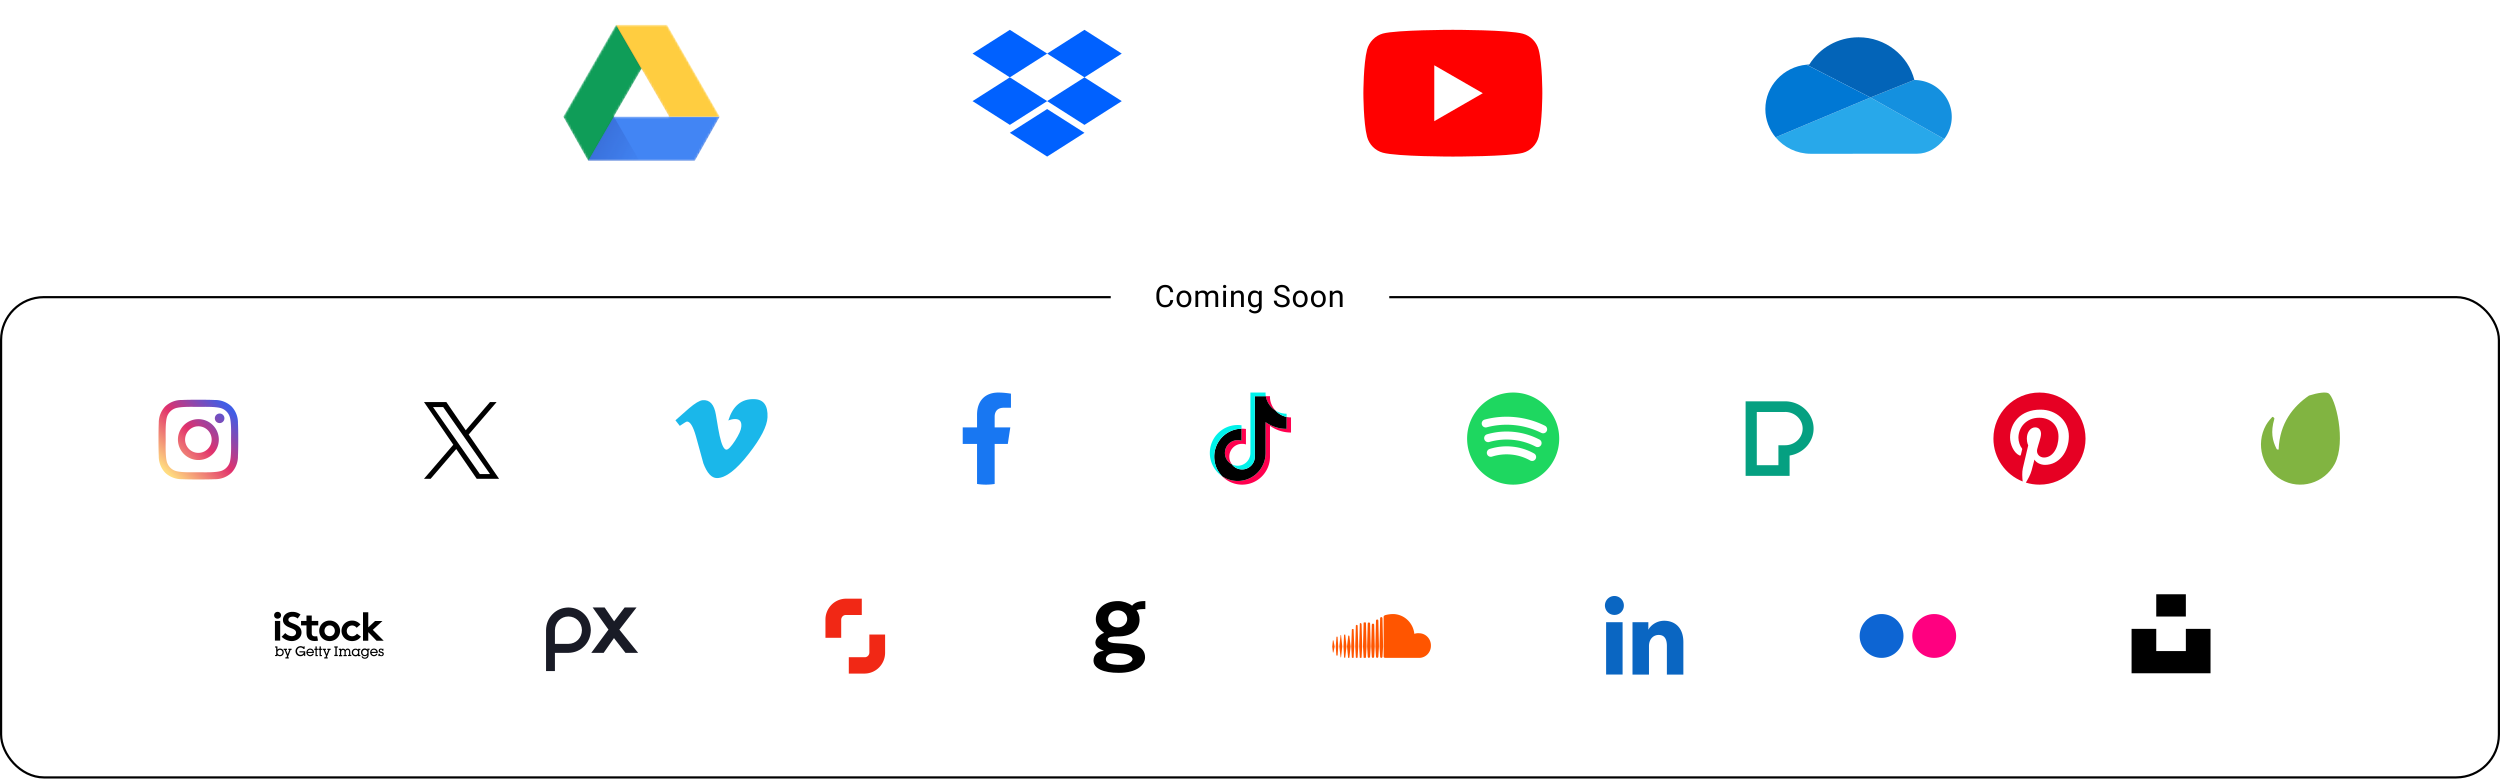<svg xmlns="http://www.w3.org/2000/svg" width="1140" height="355" fill="none" viewBox="0 0 1140 355"><path fill="#fff" d="M0 0h1140v355H0z"/><mask id="a" width="73" height="63" x="256" y="11" maskUnits="userSpaceOnUse" style="mask-type:luminance"><path fill="#fff" d="M304.178 11.336h-23.303L256.853 53.2l11.366 20.139h48.615L328.2 53.2zM279.907 53.2l12.632-21.776L305.17 53.2z"/></mask><g mask="url(#a)"><path fill="#4285F4" d="M268.218 53.202v20.139h48.615l11.366-20.139z"/><path fill="url(#b)" d="m279.906 53.202 11.689 20.139h-23.377z"/><path fill="#fff" fill-opacity=".2" d="M279.68 53.575h47.871l.67-.397h-48.317z"/><path fill="#1A237E" fill-opacity=".2" d="m327.529 53.574-10.919 19.37h-48.169l-.223.397h48.615l11.366-20.139z"/><path fill="#1A237E" fill-opacity=".05" d="m280.13 53.575-.224-.397-11.688 20.163h.446z"/></g><mask id="c" width="73" height="63" x="256" y="11" maskUnits="userSpaceOnUse" style="mask-type:luminance"><path fill="#fff" d="M304.178 11.336h-23.303L256.853 53.2l11.366 20.139h48.615L328.2 53.2zM279.907 53.2l12.632-21.776L305.17 53.2z"/></mask><g mask="url(#c)"><path fill="#0F9D58" d="M280.875 11.336 256.853 53.2l11.366 20.139 27.397-47.272z"/><path fill="#263238" fill-opacity=".1" d="m280.875 11.336.224 1.14L292.067 31.4l-23.848 41.146-10.919-19.37h-.447l11.366 20.164 24.32-41.94z"/><path fill="#fff" fill-opacity=".2" d="m257.3 53.2 23.823-41.467-.248-.397L256.853 53.2z"/></g><mask id="d" width="73" height="63" x="256" y="11" maskUnits="userSpaceOnUse" style="mask-type:luminance"><path fill="#fff" d="M304.178 11.336h-23.303L256.853 53.2l11.366 20.139h48.615L328.2 53.2zM279.907 53.2l12.632-21.776L305.17 53.2z"/></mask><g mask="url(#d)"><path fill="#FFCD40" d="M304.184 11.336h-23.302l24.27 41.865h23.055z"/><path fill="#fff" fill-opacity=".2" d="M304.184 11.336h-23.302l.67.397h22.384L327.76 53.2h.447z"/><path fill="#BF360C" fill-opacity=".1" d="m305.376 52.804-23.824-41.071-.67-.397 24.27 41.865z"/></g><path fill="#0061FF" d="m460.489 35.273 17.013-10.837L460.489 13.6 443.48 24.436zm34.022 0 17.01-10.837-17.01-10.836-17.009 10.836zm-17.009 10.839-17.013-10.837-17.009 10.837 17.009 10.837zm17.009 10.837 17.01-10.837-17.01-10.837-17.009 10.837zm.001 3.611-17.01-10.836L460.49 60.56l17.012 10.837z"/><path fill="red" d="M701.62 22.644c-.942-3.536-3.697-6.324-7.192-7.276C688.042 13.6 662.5 13.6 662.5 13.6s-25.542 0-31.927 1.7c-3.428.952-6.251 3.808-7.192 7.344-1.681 6.46-1.681 19.855-1.681 19.855s0 13.465 1.681 19.857c.941 3.536 3.696 6.324 7.192 7.276C637.025 71.4 662.5 71.4 662.5 71.4s25.542 0 31.928-1.7c3.495-.952 6.25-3.74 7.192-7.277 1.68-6.46 1.68-19.855 1.68-19.855s.067-13.464-1.68-19.924"/><path fill="#fff" d="m654.028 55.25 22.125-12.743-22.125-12.743z"/><g clip-path="url(#e)"><path fill="#28A8EA" d="M825.796 70.128c-6.512 0-12.326-2.932-16.139-7.52l43.266-18.157 33.644 18.942c-2.965 3.868-7.444 6.734-12.507 6.712-7.636.022-37.021.022-48.264.022"/><path fill="#1490DF" d="m872.945 36.433-20.016 8.017 33.643 18.942a16.52 16.52 0 0 0 3.43-10.087c0-9.247-7.618-16.751-17.045-16.822z"/><path fill="#0364B8" d="m823.768 29.492 29.159 14.955 20.016-8.018C870.094 25.268 859.784 17 847.502 17c-9.524 0-17.862 4.971-22.455 12.409q-.645.022-1.279.082"/><path fill="#0078D4" d="m809.658 62.605 43.266-18.157-29.159-14.956C813.233 30.492 805 39.185 805 49.76c0 4.87 1.746 9.34 4.658 12.845"/></g><rect width="1139" height="219" x=".5" y="135.5" stroke="#000" rx="19.5"/><path fill="url(#f)" d="M90.458 191.132a9.322 9.322 0 1 0 8.615 5.753 9.31 9.31 0 0 0-8.615-5.753m0 15.381a6.058 6.058 0 0 1-5.943-7.243 6.058 6.058 0 0 1 8.262-4.417 6.06 6.06 0 0 1 3.741 5.599 6.073 6.073 0 0 1-6.06 6.061m11.874-15.763a2.18 2.18 0 0 1-1.346 2.016 2.183 2.183 0 0 1-2.85-2.851 2.19 2.19 0 0 1 2.015-1.346 2.16 2.16 0 0 1 2.019 1.344c.109.266.164.55.162.837m6.18 2.207a10.76 10.76 0 0 0-2.937-7.619 10.83 10.83 0 0 0-7.617-2.937c-3.001-.171-11.996-.171-14.999 0a10.8 10.8 0 0 0-7.62 2.93 10.8 10.8 0 0 0-2.938 7.619c-.17 3.001-.17 11.998 0 15.001a10.76 10.76 0 0 0 2.937 7.619 10.84 10.84 0 0 0 7.618 2.938c3 .171 11.995.171 14.998 0 2.826.06 5.563-.996 7.617-2.938a10.83 10.83 0 0 0 2.937-7.619c.171-3.001.171-11.998 0-14.992zm-3.877 18.214a6.13 6.13 0 0 1-3.453 3.454c-2.394.949-8.07.727-10.724.727s-8.33.211-10.723-.727a6.13 6.13 0 0 1-3.454-3.454c-.948-2.394-.727-8.072-.727-10.726s-.21-8.331.727-10.725a6.13 6.13 0 0 1 3.454-3.455c2.394-.948 8.07-.727 10.723-.727s8.33-.211 10.724.727a6.15 6.15 0 0 1 3.453 3.455c.949 2.394.727 8.071.727 10.725s.215 8.341-.727 10.726"/><path fill="#000" d="m213.715 198.153 12.75-14.82h-3.021l-11.071 12.868-8.842-12.868h-10.198l13.371 19.459-13.371 15.541h3.022l11.69-13.589 9.338 13.589h10.198zm-4.138 4.81-1.355-1.937-10.778-15.419h4.64l8.699 12.443 1.355 1.938 11.307 16.174h-4.641z"/><path fill="#1AB7EA" d="M349.981 190.31c-.194 4.031-3.051 9.598-8.571 16.652-5.713 7.343-10.555 11.038-14.478 11.038-2.469 0-4.503-2.255-6.197-6.718-1.114-4.128-2.276-8.207-3.39-12.334-1.259-4.463-2.615-6.718-4.067-6.718-.291 0-1.404.672-3.293 1.967L308 191.654c2.082-1.824 4.116-3.599 6.149-5.423q4.14-3.527 6.247-3.743c3.244-.288 5.278 1.92 6.052 6.623.823 5.134 1.404 8.302 1.695 9.549.92 4.223 1.985 6.383 3.099 6.383.871 0 2.179-1.392 3.97-4.127 1.744-2.736 2.712-4.847 2.809-6.287.242-2.351-.678-3.551-2.809-3.551-1.016 0-2.033.24-3.099.672 2.083-6.719 6.005-9.934 11.815-9.742 4.261.096 6.295 2.879 6.053 8.302"/><path fill="#1877F2" d="m459.558 202.447 1.141-7.544h-7.133v-4.893c0-2.065.995-4.078 4.189-4.078H461v-6.422s-2.943-.51-5.756-.51c-5.877 0-9.714 3.614-9.714 10.153v5.75H439v7.544h6.53v18.237a25.5 25.5 0 0 0 4.018.316 25.5 25.5 0 0 0 4.018-.316v-18.237z"/><path fill="#FF004F" d="M579.116 194.161a16.4 16.4 0 0 0 9.583 3.077v-6.901c-.676 0-1.35-.07-2.012-.211v5.432c-3.573 0-6.882-1.14-9.583-3.077v14.083c0 7.045-5.691 12.756-12.711 12.756a12.6 12.6 0 0 1-7.076-2.158 12.65 12.65 0 0 0 9.088 3.838c7.02 0 12.712-5.711 12.712-12.756zm2.483-6.963a9.64 9.64 0 0 1-2.483-5.631v-.887h-1.907a9.66 9.66 0 0 0 4.39 6.518m-19.842 24.558a5.83 5.83 0 0 1-1.186-3.533c0-3.222 2.603-5.834 5.815-5.834.598 0 1.193.092 1.763.273v-7.055a12.6 12.6 0 0 0-2.011-.116v5.491a5.8 5.8 0 0 0-1.765-.273c-3.211 0-5.814 2.612-5.814 5.835a5.84 5.84 0 0 0 3.198 5.212"/><path fill="#000" d="M577.104 192.481a16.4 16.4 0 0 0 9.583 3.077v-5.432a9.6 9.6 0 0 1-5.088-2.928 9.66 9.66 0 0 1-4.39-6.518H572.2v27.563c-.012 3.214-2.61 5.816-5.815 5.816a5.8 5.8 0 0 1-4.628-2.303 5.84 5.84 0 0 1-3.198-5.212c0-3.223 2.602-5.835 5.814-5.835.615 0 1.208.096 1.764.273v-5.491c-6.896.143-12.442 5.798-12.442 12.752 0 3.472 1.381 6.62 3.623 8.919a12.6 12.6 0 0 0 7.076 2.158c7.019 0 12.71-5.711 12.71-12.756z"/><path fill="#00F2EA" d="M586.687 190.126v-1.469a9.55 9.55 0 0 1-5.088-1.458 9.6 9.6 0 0 0 5.088 2.927m-9.478-9.446a10 10 0 0 1-.105-.792V179h-6.917v27.564c-.011 3.213-2.609 5.815-5.814 5.815a5.8 5.8 0 0 1-2.616-.623 5.8 5.8 0 0 0 4.628 2.303c3.205 0 5.804-2.602 5.815-5.815V180.68zm-11.071 14.811v-1.564a13 13 0 0 0-1.744-.118c-7.021-.001-12.711 5.71-12.711 12.755 0 4.416 2.236 8.309 5.635 10.598a12.73 12.73 0 0 1-3.623-8.918c0-6.955 5.546-12.61 12.443-12.753"/><path fill="#1ED760" d="M690 179c-11.598 0-21 9.401-21 21s9.402 21 21 21 21-9.401 21-21-9.402-21-21-21m10.245 30.273a1.83 1.83 0 0 1-2.488.701 21.7 21.7 0 0 0-8.498-2.676 21.8 21.8 0 0 0-8.884.92 1.825 1.825 0 1 1-1.11-3.479 25.4 25.4 0 0 1 10.363-1.075 25.4 25.4 0 0 1 9.914 3.124 1.823 1.823 0 0 1 .703 2.485m2.514-6.379a1.82 1.82 0 0 1-2.463.776 28.6 28.6 0 0 0-10.353-3.089 28.5 28.5 0 0 0-10.834.965 1.826 1.826 0 0 1-1.012-3.509 32.2 32.2 0 0 1 12.215-1.09 32.2 32.2 0 0 1 11.674 3.485 1.825 1.825 0 0 1 .773 2.462m.91-5.306c-.274 0-.55-.062-.814-.192a35.3 35.3 0 0 0-12.231-3.531 35.2 35.2 0 0 0-12.715 1.006 1.827 1.827 0 0 1-.939-3.53 39 39 0 0 1 14.026-1.109 38.9 38.9 0 0 1 13.488 3.895 1.826 1.826 0 0 1-.815 3.461"/><path fill="#05A081" d="M796 183h17.926c3.282-.001 6.444 1.173 8.858 3.29s3.904 5.021 4.172 8.135c.269 3.115-.703 6.212-2.722 8.675s-4.938 4.114-8.176 4.622V217H796zm5.101 4.857v24.286h9.856v-9.114h2.968a8.3 8.3 0 0 0 3.085-.545 8 8 0 0 0 2.624-1.637 7.6 7.6 0 0 0 1.758-2.475 7.3 7.3 0 0 0 .617-2.929 7.3 7.3 0 0 0-.617-2.929 7.6 7.6 0 0 0-1.758-2.475 8 8 0 0 0-2.624-1.637 8.3 8.3 0 0 0-3.085-.545z"/><path fill="#E60023" d="M929.991 179c-11.61 0-20.991 9.399-20.991 20.991 0 8.898 5.529 16.5 13.338 19.558-.19-1.659-.346-4.216.069-6.03.38-1.641 2.453-10.435 2.453-10.435s-.622-1.261-.622-3.11c0-2.92 1.693-5.097 3.801-5.097 1.797 0 2.661 1.348 2.661 2.955 0 1.796-1.141 4.492-1.745 6.997-.501 2.09 1.054 3.801 3.11 3.801 3.731 0 6.599-3.939 6.599-9.606 0-5.028-3.611-8.535-8.776-8.535-5.978 0-9.485 4.475-9.485 9.105 0 1.797.691 3.732 1.555 4.786.172.207.19.397.138.604-.156.657-.518 2.091-.588 2.385-.086.38-.311.466-.708.276-2.591-1.244-4.215-5.079-4.215-8.155 0-6.617 4.802-12.698 13.873-12.698 7.273 0 12.94 5.183 12.94 12.128 0 7.239-4.561 13.062-10.884 13.062-2.125 0-4.129-1.106-4.803-2.419l-1.313 4.993c-.467 1.831-1.745 4.112-2.609 5.511 1.97.605 4.043.933 6.22.933 11.592 0 20.991-9.399 20.991-20.991-.017-11.61-9.416-21.009-21.009-21.009"/><g clip-path="url(#g)"><path fill="#fff" d="M1072 175h-44c-1.66 0-3 1.343-3 3v44c0 1.657 1.34 3 3 3h44c1.66 0 3-1.343 3-3v-44c0-1.657-1.34-3-3-3"/><path fill="#81B441" d="M1061.73 179.307c-1.21-.654-4.73-.245-8.81 1.062-7.29 4.985-13.38 12.586-13.86 24.517-.08.327-.8 0-.88-.081-2-3.841-2.81-7.846-1.12-13.648.32-.572-.64-1.144-.88-1.063-.32.327-1.93 2.043-2.89 3.76-4.88 8.744-1.68 19.94 6.97 24.844 8.57 4.903 19.54 1.716 24.35-7.11 5.45-10.298.32-30.483-2.88-32.281"/></g><g clip-path="url(#h)"><path fill="#000" fill-rule="evenodd" d="M127.764 292.128h-2.398v-8.982h2.398zm2.317-3.455c.732.813 1.87 1.423 3.049 1.423 1.098 0 1.87-.691 1.87-1.626 0-1.666-2.398-1.87-4.146-2.886-.976-.609-1.83-1.463-1.83-2.926 0-2.317 2.114-3.658 4.269-3.658 1.3 0 2.52.325 3.74 1.219l-1.301 1.829c-.529-.487-1.382-.853-2.236-.853-.935 0-1.992.406-1.992 1.422 0 2.073 5.976 1.423 5.976 5.812 0 2.277-2.073 3.902-4.391 3.902-1.748 0-3.333-.731-4.674-1.951zM145 292.128c-.325.122-1.057.163-1.504.163-1.423 0-2.48-.488-3.089-1.301-.448-.61-.651-1.422-.651-2.682v-3.13h-2.48v-2.032h2.48v-2.48h2.398v2.48h2.968v2.032h-2.968v3.414c0 .569.082.894.285 1.138.244.285.61.447 1.22.447.365 0 .813-.04.975-.081zm5.325-9.145c2.724 0 4.756 2.073 4.756 4.674s-2.073 4.674-4.756 4.674c-2.723 0-4.756-2.073-4.756-4.674s2.033-4.674 4.756-4.674m0 7.113c1.423 0 2.358-1.098 2.358-2.439s-.976-2.479-2.358-2.479-2.358 1.097-2.358 2.479c0 1.341.935 2.439 2.358 2.439m14.268.203c-1.056 1.423-2.398 2.032-4.065 2.032-2.764 0-4.796-2.073-4.796-4.674s2.073-4.674 4.837-4.674c1.545 0 2.927.732 3.781 1.788l-1.708 1.504c-.488-.609-1.219-1.056-2.073-1.056-1.382 0-2.439 1.097-2.439 2.479 0 1.422 1.016 2.439 2.48 2.439.975 0 1.748-.61 2.154-1.179zM170 287.21l4.959 4.959h-3.252l-3.78-3.902v3.902h-2.399v-12.966h2.399v6.869l3.089-2.886h3.374zm-45-6.625c0-.894.691-1.585 1.585-1.585.895 0 1.586.732 1.586 1.585-.082 2.032-3.13 2.032-3.171 0m.447 18.087h.488v-3.374h-.488v-.528h1.057v1.504a1.52 1.52 0 0 1 1.179-.529c1.016 0 1.707.773 1.707 1.748 0 .976-.731 1.748-1.748 1.748-.447 0-.813-.163-1.138-.529v.448h-1.057zm2.195-2.358c-.609 0-1.138.529-1.138 1.22 0 .65.529 1.178 1.138 1.178.61 0 1.179-.487 1.179-1.219 0-.691-.528-1.179-1.179-1.179m2.48 3.415h.528l.244-.651-1.097-2.723h-.447v-.528h1.504v.528h-.447l.772 1.992.772-1.992h-.447v-.528h1.463v.528h-.447l-1.26 3.374h.447v.528h-1.585zm6.382-2.764h2.683v2.195h-.488v-.691c-.488.528-1.057.772-1.707.772-1.301 0-2.236-1.016-2.236-2.317 0-1.179.976-2.276 2.317-2.276.488 0 .894.122 1.342.447v-.366h.487v1.179h-.528c-.366-.447-.813-.65-1.301-.65-.935 0-1.626.772-1.626 1.666 0 .976.732 1.707 1.626 1.707a1.56 1.56 0 0 0 1.504-1.138h-2.032v-.528zm6.585 1.138c-.284.731-.894 1.138-1.626 1.138a1.735 1.735 0 0 1-1.748-1.748c0-.975.813-1.748 1.708-1.748.975 0 1.748.773 1.748 1.789v.203h-2.846c.082.61.569.975 1.138.975.407 0 .773-.203.976-.609zm-.528-.854c-.163-.609-.569-.975-1.138-.975s-1.016.366-1.138.975zm1.301-.894h-.529v-.528h.529v-1.057h.569v1.057h.488v.528h-.488v2.317h.488v.528h-1.057zm1.87 0h-.529v-.528h.529v-1.057h.569v1.057h.488v.528h-.488v2.317h.488v.528h-1.057zm2.154 3.374h.529l.244-.651-1.098-2.723h-.447v-.528h1.504v.528h-.447l.772 1.992.772-1.992h-.447v-.528h1.504v.528h-.447l-1.341 3.374h.447v.528h-1.585v-.528zm4.553-1.098h.488v-3.333h-.488v-.528h1.585v.528h-.487v3.333h.487v.529h-1.585zm2.073.041H155v-2.317h-.488v-.528h1.016v.487c.204-.365.488-.528.895-.528.488 0 .853.244 1.057.65.244-.447.569-.691 1.016-.691.813 0 1.219.61 1.219 1.423v1.463h.488v.529h-1.504v-.529h.488v-1.463q0-.854-.732-.854c-.528 0-.813.407-.813 1.179v1.179h.488v.528h-1.504v-.528h.488v-1.098c0-.772-.081-1.219-.732-1.219-.488 0-.813.407-.813 1.179v1.178h.488v.529h-1.504v-.569zm8.781.081c-.366.366-.691.528-1.139.528-1.016 0-1.747-.772-1.747-1.747s.691-1.748 1.707-1.748c.488 0 .853.163 1.179.528v-.447h1.016v.529h-.488v2.276h.488v.528h-1.057v-.447zm-1.139-2.439c-.609 0-1.138.488-1.138 1.179 0 .732.529 1.219 1.138 1.219.61 0 1.139-.528 1.139-1.178a1.134 1.134 0 0 0-1.139-1.22m3.334 3.049c.122.366.447.528.894.528a1.12 1.12 0 0 0 1.138-1.057v-.162c-.325.366-.691.528-1.179.528-.975 0-1.707-.731-1.707-1.748 0-.975.691-1.747 1.707-1.747.488 0 .854.162 1.179.569v-.488h1.017v.528h-.448v2.277c0 1.138-.65 1.788-1.707 1.788-.813 0-1.341-.366-1.545-1.057h.651zm2.032-1.829c0-.691-.528-1.22-1.138-1.22s-1.138.488-1.138 1.179c0 .732.528 1.219 1.138 1.219s1.138-.528 1.138-1.178m4.634.569c-.284.731-.894 1.138-1.626 1.138a1.735 1.735 0 0 1-1.748-1.748c0-.975.813-1.748 1.748-1.748.976 0 1.748.773 1.748 1.789v.203h-2.845c.081.61.569.975 1.138.975.407 0 .772-.203.976-.609zm-.528-.854c-.163-.609-.569-.975-1.138-.975s-1.016.366-1.138.975zm.976.894h.569c0 .326.284.651.691.651.366 0 .569-.203.569-.529 0-.365-.285-.487-.854-.609-.731-.163-.894-.529-.894-.935 0-.569.406-.976 1.016-.976.285 0 .488.082.691.285v-.203h.447v.894h-.528c-.081-.325-.244-.488-.569-.488s-.488.163-.488.407c0 .365.285.447.813.569.65.162.935.447.935.975 0 .61-.447 1.057-1.138 1.057-.325 0-.569-.081-.773-.325v.244h-.528v-1.017z" clip-rule="evenodd"/></g><path fill="#191B26" fill-rule="evenodd" d="m279.971 290.963 5.248 6.75H291l-8.567-10.598L290.275 277h-5.438l-4.808 6.324-4.313-6.324h-5.476l7.213 10.115-7.842 10.598h5.647zm-20.786-13.953q-4.336.11-7.207 3.019T249 287.334V306h4.047v-8.296h6.138q4.34-.113 7.23-3.042t3.001-7.328q-.11-4.395-3.001-7.305-2.89-2.909-7.23-3.019m-6.138 16.592v-6.268q.064-2.658 1.79-4.407 1.727-1.75 4.348-1.815 2.655.065 4.388 1.815t1.796 4.407q-.062 2.69-1.796 4.447t-4.388 1.821z" clip-rule="evenodd"/><path fill="#F12815" fill-rule="evenodd" d="M392.978 280.433h-7.289c-1.162 0-2.103.988-2.103 2.199v8.197h-7.178v-8.197a9.6 9.6 0 0 1 .666-3.646 9.5 9.5 0 0 1 1.998-3.111 9.4 9.4 0 0 1 3.026-2.102 9.3 9.3 0 0 1 3.591-.773h7.289v7.452m-5.923 19.245h7.27c1.162 0 2.104-.969 2.104-2.161v-8.198h7.178v8.198a9.55 9.55 0 0 1-2.672 6.744 9.37 9.37 0 0 1-6.61 2.869h-7.27z" clip-rule="evenodd"/><path fill="#000" d="M522.273 274.095c-2.955-.064-4.859.639-6.041 2.109-1.576-1.278-4.202-2.109-6.368-2.109-6.697 0-10.177 4.09-10.177 8.245 0 2.876 1.707 4.665 3.808 6.263-1.116.32-4.005 2.045-4.005 4.346 0 2.557 2.626 3.132 3.808 3.835v.064c-2.232 0-4.662 1.406-4.662 4.346 0 3.707 4.596 5.624 11.556 5.624 8.273 0 11.949-3.643 11.949-7.03 0-9.459-17.005-4.282-17.005-8.117 0-1.342 2.167-1.47 4.793-1.47 6.435 0 9.717-3.196 9.717-7.67 0-1.789-.591-3.195-1.378-4.218.919-.575 2.56-.575 4.005-.575zm-13.657 23.711c5.975 0 7.813 1.662 7.813 2.749 0 .831-1.313 2.62-5.318 2.62-5.187 0-6.828-.831-6.828-2.62 0-1.023.985-2.749 4.333-2.749m1.182-11.696c-2.626 0-4.465-1.725-4.465-3.898s1.839-3.899 4.465-3.899c2.363 0 4.202 1.726 4.202 3.899s-1.904 3.898-4.202 3.898"/><path fill="#F50" d="M609.664 298.911h.281l.281-4.12-.281-4.12a.28.28 0 0 0-.039-.257.284.284 0 0 0-.356-.087.3.3 0 0 0-.099.087.3.3 0 0 0-.05.124.3.3 0 0 0 .01.133l-.309 4.12.281 4.12zm-1.602-1.373v-.201l.534-2.46-.534-2.861h-.281l-.281 2.861.281 2.46c0 .201 0 .201.281.201m3.485-7.668c0-.286 0-.286-.281-.286v.286l-.534 4.921.534 4.664v.286c.281 0 .281 0 .281-.286l.534-4.664zm1.63 10.128a.24.24 0 0 0 .113-.012.255.255 0 0 0 .168-.274l.534-4.921-.534-5.207a.25.25 0 0 0-.012-.115.25.25 0 0 0-.156-.158.3.3 0 0 0-.113-.013l-.281.286-.281 5.207.281 4.921zm1.883 0a.24.24 0 0 0 .113-.012.26.26 0 0 0 .156-.159q.02-.056.013-.115l.534-4.921-.534-4.663a.26.26 0 0 0-.073-.213.3.3 0 0 0-.096-.061.24.24 0 0 0-.113-.012c-.281 0-.281 0-.281.286l-.534 4.663.478 4.95c0 .257 0 .257.337.257m2.474-5.207-.281-7.667a.3.3 0 0 0-.012-.115.254.254 0 0 0-.269-.171c-.281 0-.534 0-.534.286l-.281 7.667.281 4.921c0 .286.281.286.534.286a.254.254 0 0 0 .269-.171q.018-.056.012-.115zm1.012 5.207c.281 0 .534 0 .534-.286l.281-4.921-.281-9.584a.93.93 0 0 0-.534-.286l-.281.286-.282 9.584.282 4.921a.255.255 0 0 0 .168.274.24.24 0 0 0 .113.012m1.798-15.878c-.281 0-.281.286-.281.543l-.281 10.128.281 4.921c0 .286 0 .286.281.286s.534 0 .534-.286l.281-4.921-.281-10.128a.59.59 0 0 0-.534-.543m1.996 15.878c.281 0 .534 0 .534-.286l.281-4.921-.281-10.7c0-.286-.281-.286-.534-.286s-.534 0-.534.286l-.281 10.7.281 4.921c-.028.286.253.286.534.286m1.883 0a.59.59 0 0 0 .534-.543l.281-4.664-.281-10.414a.55.55 0 0 0-.156-.384.53.53 0 0 0-.756 0 .55.55 0 0 0-.156.384l-.281 10.414.281 4.664a.59.59 0 0 0 .534.543m2.67-5.207-.281-9.87a.55.55 0 0 0-.33-.502.5.5 0 0 0-.408 0 .53.53 0 0 0-.289.294.6.6 0 0 0-.041.208l-.281 9.87.281 4.664a.55.55 0 0 0 .33.502.527.527 0 0 0 .697-.294.6.6 0 0 0 .041-.208zm1.096 5.207a.59.59 0 0 0 .534-.543l.281-4.664-.281-11.758a.55.55 0 0 0-.156-.385.53.53 0 0 0-.755 0 .55.55 0 0 0-.157.385l-.281 11.787.281 4.663a.6.6 0 0 0 .179.353.6.6 0 0 0 .355.162m1.883-18.625a.58.58 0 0 0-.363.174.6.6 0 0 0-.171.37l-.281 12.874.281 4.664c0 .144.056.282.157.384a.53.53 0 0 0 .755 0c.1-.102.156-.24.156-.384l.281-4.664-.281-12.874a.6.6 0 0 0-.17-.37.6.6 0 0 0-.364-.174m1.883 18.625h15.346c.711 0 1.415-.143 2.072-.421a5.4 5.4 0 0 0 1.754-1.198 5.5 5.5 0 0 0 1.168-1.792 5.6 5.6 0 0 0 .402-2.11 5.6 5.6 0 0 0-.36-2.164 5.6 5.6 0 0 0-1.156-1.852 5.4 5.4 0 0 0-3.88-1.707 5.2 5.2 0 0 0-2.164.287 10.14 10.14 0 0 0-3.159-6.398 9.8 9.8 0 0 0-6.537-2.643 15.6 15.6 0 0 0-3.767.544c-.281.286-.534.286-.534.829v18.082c0 .286.281.543.815.543"/><g fill="#0A66C2" clip-path="url(#i)"><path d="M767.611 307.615h-7.514v-13.046c0-3.847-1.635-5.034-3.746-5.034-2.23 0-4.417 1.68-4.417 5.132v12.948h-7.517v-23.882h7.229v3.309h.097c.726-1.469 3.267-3.98 7.146-3.98 4.194 0 8.726 2.49 8.726 9.782zm-27.708-.021h-7.518v-23.879h7.518zm-3.764-27.188a4.32 4.32 0 0 1-3.971-2.682 4.316 4.316 0 1 1 8.311-1.63 4.253 4.253 0 0 1-4.34 4.312"/></g><path fill="#0D65D3" d="M868 290c0 5.523-4.477 10-10 10s-10-4.477-10-10 4.477-10 10-10 10 4.477 10 10"/><path fill="#FF0080" d="M892 290c0 5.523-4.477 10-10 10s-10-4.477-10-10 4.477-10 10-10 10 4.477 10 10"/><path fill="#000" d="M983.25 281.125V271h13.5v10.125zm13.5 5.625H1008V307h-36v-20.25h11.25v10.125h13.5z"/><path fill="#fff" d="M506.5 125h127v20h-127z"/><path fill="#000" d="M533.664 136.835h1.313a4.2 4.2 0 0 1-.54 1.688 3.16 3.16 0 0 1-1.238 1.183q-.8.43-1.996.431-.875 0-1.593-.328a3.5 3.5 0 0 1-1.223-.93 4.4 4.4 0 0 1-.793-1.456 6.2 6.2 0 0 1-.274-1.901v-.991q0-1.046.274-1.893.28-.855.8-1.463.525-.609 1.264-.937a4.1 4.1 0 0 1 1.661-.328q1.128 0 1.908.424.778.424 1.21 1.176.437.745.54 1.729h-1.313a3.7 3.7 0 0 0-.355-1.196 1.85 1.85 0 0 0-.739-.779q-.479-.274-1.251-.274-.663 0-1.169.253a2.35 2.35 0 0 0-.84.718q-.336.465-.506 1.114a5.7 5.7 0 0 0-.171 1.443v1.004q0 .732.15 1.374.157.643.472 1.128.314.486.8.766.485.273 1.148.273.841 0 1.34-.266.499-.267.752-.766.26-.498.369-1.196m2.864-.451v-.157q0-.8.232-1.484.233-.69.67-1.196a3 3 0 0 1 1.06-.793q.623-.288 1.394-.287a3.3 3.3 0 0 1 1.402.287q.629.28 1.066.793.444.506.677 1.196.232.683.232 1.484v.157q0 .8-.232 1.483a3.5 3.5 0 0 1-.677 1.196 3.1 3.1 0 0 1-1.059.793q-.615.28-1.395.281-.779 0-1.401-.281a3.2 3.2 0 0 1-1.067-.793 3.6 3.6 0 0 1-.67-1.196 4.6 4.6 0 0 1-.232-1.483m1.265-.157v.157q0 .554.13 1.046.13.485.389.861.267.376.663.595.397.212.923.212.52 0 .909-.212.397-.219.657-.595a2.8 2.8 0 0 0 .389-.861q.137-.492.137-1.046v-.157q0-.547-.137-1.033a2.7 2.7 0 0 0-.396-.868 1.9 1.9 0 0 0-.656-.601 1.84 1.84 0 0 0-.917-.219q-.519 0-.916.219a2 2 0 0 0-.656.601q-.26.376-.389.868-.13.486-.13 1.033m8.592-2.154V140h-1.271v-7.396h1.203zm-.26 1.948-.587-.02q.006-.759.198-1.401.191-.65.567-1.128t.937-.739q.56-.266 1.299-.266.519 0 .957.15.437.144.758.458a2.1 2.1 0 0 1 .499.807q.178.492.178 1.189V140h-1.265v-4.867q0-.581-.198-.93a1.13 1.13 0 0 0-.547-.506 2 2 0 0 0-.834-.164q-.56 0-.936.198a1.6 1.6 0 0 0-.602.547q-.226.349-.328.8a4.5 4.5 0 0 0-.096.943m4.792-.697-.847.26q.006-.608.198-1.169.198-.56.567-.998.377-.438.923-.69.548-.26 1.251-.26.596 0 1.053.157.465.158.779.485.321.322.486.828.164.505.164 1.203V140h-1.272v-4.874q0-.622-.198-.964a1.03 1.03 0 0 0-.547-.485 2.2 2.2 0 0 0-.834-.144q-.417 0-.738.144a1.5 1.5 0 0 0-.54.396 1.7 1.7 0 0 0-.335.568q-.11.321-.11.683m8.142-2.72V140h-1.272v-7.396zm-1.367-1.962q0-.308.184-.52.192-.212.561-.212.362 0 .553.212a.73.73 0 0 1 .199.52.7.7 0 0 1-.199.505q-.191.206-.553.206-.369 0-.561-.206a.74.74 0 0 1-.184-.505m4.942 3.541V140h-1.265v-7.396h1.196zm-.301 1.838-.526-.02q.006-.759.225-1.401.219-.65.615-1.128.397-.478.944-.739a2.8 2.8 0 0 1 1.223-.266q.547 0 .985.15.437.144.745.465.314.321.478.834.164.506.164 1.237V140h-1.271v-4.86q0-.582-.171-.93a1.05 1.05 0 0 0-.499-.513q-.329-.164-.807-.164-.471 0-.861.198a2.1 2.1 0 0 0-.663.547 2.77 2.77 0 0 0-.581 1.743m11.846-3.417h1.149v7.239q0 .977-.397 1.668-.396.69-1.107 1.046-.705.362-1.627.362-.383 0-.902-.123a3.7 3.7 0 0 1-1.012-.403 2.5 2.5 0 0 1-.827-.759l.663-.752q.465.56.97.779.513.219 1.012.219.602 0 1.039-.226a1.57 1.57 0 0 0 .677-.67q.246-.436.246-1.08v-5.674zm-5.092 3.78v-.144q0-.848.198-1.538.204-.697.581-1.196a2.6 2.6 0 0 1 2.139-1.039q.698 0 1.217.246.526.239.889.704.37.458.581 1.107.212.65.294 1.47v.629a6.4 6.4 0 0 1-.294 1.463 3.4 3.4 0 0 1-.581 1.107q-.363.459-.889.704-.526.24-1.23.24a2.6 2.6 0 0 1-1.203-.281 2.7 2.7 0 0 1-.916-.786 3.7 3.7 0 0 1-.588-1.189 5.4 5.4 0 0 1-.198-1.497m1.264-.144v.144q0 .553.11 1.039.115.485.348.854.24.37.609.581.37.205.881.205.63 0 1.039-.266.41-.267.65-.704a4 4 0 0 0 .383-.95v-1.648a3.3 3.3 0 0 0-.233-.724 2.2 2.2 0 0 0-.396-.629 1.7 1.7 0 0 0-.595-.445 2 2 0 0 0-.834-.164q-.52 0-.895.219a1.74 1.74 0 0 0-.609.588 2.8 2.8 0 0 0-.348.861q-.11.486-.11 1.039m16.426 1.244a1.6 1.6 0 0 0-.109-.615 1.17 1.17 0 0 0-.369-.492 2.9 2.9 0 0 0-.725-.417 10 10 0 0 0-1.162-.403 11 11 0 0 1-1.333-.486 4.6 4.6 0 0 1-1.018-.622 2.45 2.45 0 0 1-.65-.8q-.225-.45-.225-1.032 0-.58.239-1.073.239-.492.683-.855a3.3 3.3 0 0 1 1.074-.574 4.4 4.4 0 0 1 1.387-.205q1.122 0 1.901.431.786.423 1.196 1.114a2.8 2.8 0 0 1 .41 1.463h-1.312a2 2 0 0 0-.24-.991 1.65 1.65 0 0 0-.724-.684q-.486-.252-1.231-.253-.703 0-1.162.212a1.54 1.54 0 0 0-.683.574 1.57 1.57 0 0 0-.219.828q0 .314.13.574.137.253.417.471.287.22.724.404.445.184 1.06.355a9.3 9.3 0 0 1 1.463.533q.615.294 1.012.663.403.363.594.828.198.457.199 1.039 0 .608-.247 1.1a2.4 2.4 0 0 1-.704.841 3.4 3.4 0 0 1-1.1.54 5.1 5.1 0 0 1-1.422.185 5 5 0 0 1-1.36-.192 4 4 0 0 1-1.21-.574q-.54-.383-.869-.943-.321-.568-.321-1.313h1.313q0 .513.198.882.198.363.54.602.348.239.786.355.444.11.923.109.69 0 1.169-.191.478-.192.724-.547a1.4 1.4 0 0 0 .253-.841m2.762-1.1v-.157q0-.8.232-1.484.233-.69.67-1.196a3 3 0 0 1 1.06-.793 3.3 3.3 0 0 1 1.394-.287 3.3 3.3 0 0 1 1.402.287q.628.28 1.066.793.444.506.677 1.196.232.683.232 1.484v.157q0 .8-.232 1.483a3.5 3.5 0 0 1-.677 1.196 3.1 3.1 0 0 1-1.06.793q-.615.28-1.394.281-.78 0-1.401-.281a3.15 3.15 0 0 1-1.067-.793 3.6 3.6 0 0 1-.67-1.196 4.6 4.6 0 0 1-.232-1.483m1.264-.157v.157q0 .554.13 1.046.13.485.39.861.267.376.663.595.396.212.923.212.519 0 .909-.212.396-.219.656-.595.26-.377.39-.861.137-.492.137-1.046v-.157q0-.547-.137-1.033a2.7 2.7 0 0 0-.396-.868 1.9 1.9 0 0 0-.657-.601 1.84 1.84 0 0 0-.916-.219q-.519 0-.916.219-.39.218-.656.601-.26.376-.39.868a4 4 0 0 0-.13 1.033m7 .157v-.157q0-.8.233-1.484a3.5 3.5 0 0 1 .67-1.196 3 3 0 0 1 1.059-.793q.623-.288 1.395-.287.779 0 1.401.287.629.28 1.066.793.445.506.677 1.196.233.683.233 1.484v.157q0 .8-.233 1.483-.232.684-.677 1.196a3.1 3.1 0 0 1-1.059.793q-.615.28-1.395.281-.778 0-1.401-.281a3.15 3.15 0 0 1-1.066-.793 3.6 3.6 0 0 1-.67-1.196 4.6 4.6 0 0 1-.233-1.483m1.265-.157v.157q0 .554.13 1.046.13.485.389.861.267.376.663.595.397.212.923.212.52 0 .909-.212.397-.219.657-.595a2.8 2.8 0 0 0 .389-.861q.138-.492.137-1.046v-.157q0-.547-.137-1.033a2.6 2.6 0 0 0-.396-.868 1.9 1.9 0 0 0-.656-.601 1.84 1.84 0 0 0-.916-.219 1.86 1.86 0 0 0-.916.219q-.39.218-.657.601-.26.376-.389.868-.13.486-.13 1.033m8.599-2.044V140h-1.264v-7.396h1.196zm-.301 1.838-.526-.02q.007-.759.226-1.401.218-.65.615-1.128.396-.478.943-.739a2.8 2.8 0 0 1 1.224-.266q.547 0 .984.15.438.144.745.465.315.321.479.834.164.506.164 1.237V140h-1.272v-4.86q0-.582-.17-.93a1.06 1.06 0 0 0-.499-.513q-.329-.164-.807-.164-.472 0-.861.198a2.1 2.1 0 0 0-.664.547 2.8 2.8 0 0 0-.43.8 3 3 0 0 0-.151.943"/><defs><clipPath id="e"><path fill="#fff" d="M805 0h85v85h-85z"/></clipPath><clipPath id="g"><path fill="#fff" d="M1025 175h50v50h-50z"/></clipPath><clipPath id="h"><rect width="50" height="50" x="125" y="265" fill="#fff" rx="3"/></clipPath><clipPath id="i"><path fill="#fff" d="M725 265h50v50h-50z"/></clipPath><linearGradient id="b" x1="274.128" x2="291.735" y1="63.305" y2="72.864" gradientUnits="userSpaceOnUse"><stop stop-color="#1A237E" stop-opacity=".2"/><stop offset="1" stop-color="#1A237E" stop-opacity=".02"/></linearGradient><linearGradient id="f" x1="76.418" x2="104.6" y1="215.509" y2="186.309" gradientUnits="userSpaceOnUse"><stop stop-color="#FFDC80"/><stop offset=".515" stop-color="#E1306C"/><stop offset="1" stop-color="#405DE6"/></linearGradient></defs></svg>